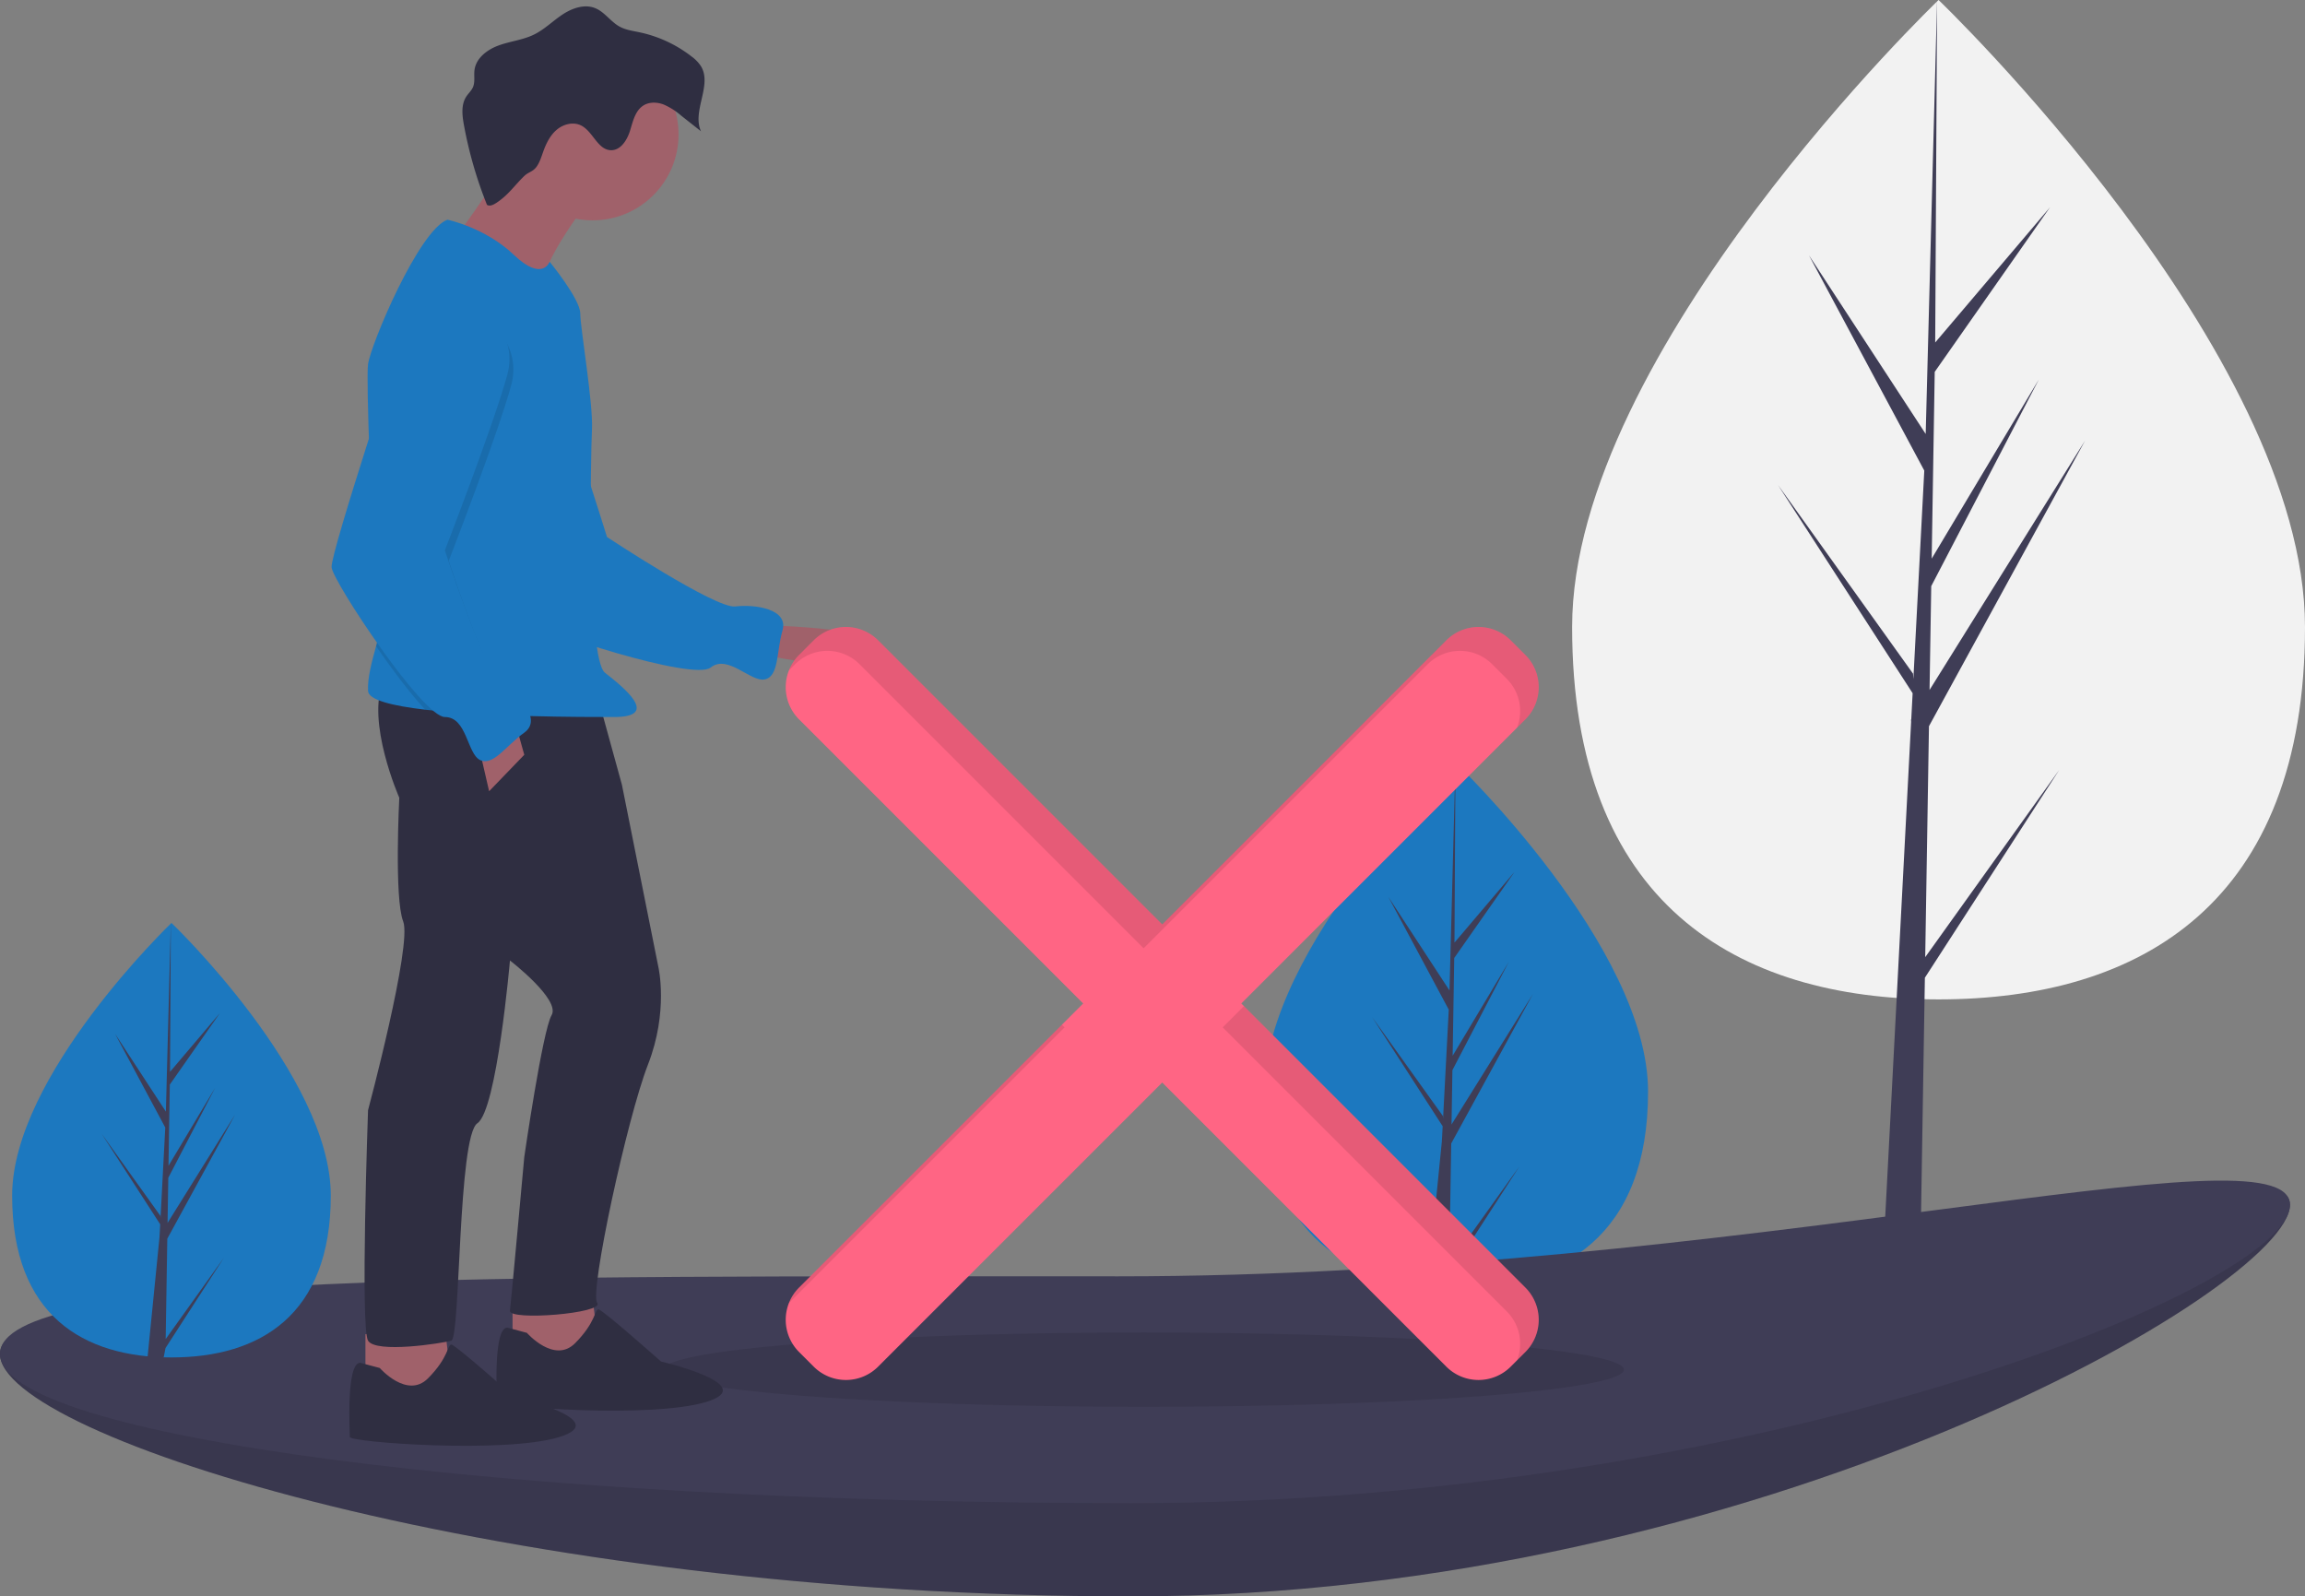 <svg height="748.002" viewBox="0 0 1080.049 748.002" width="1080.049" xmlns="http://www.w3.org/2000/svg"><rect x="0" y="0" width="1080.049" height="748.002" fill="#808080" stroke="none"/><path d="m832.208 587.468c0 67.693-40.242 91.329-89.884 91.329s-89.884-23.636-89.884-91.329 89.884-153.809 89.884-153.809 89.884 86.116 89.884 153.809z" fill="#1c78bf" transform="translate(-59.976 -75.999)"/><path d="m679.994 535.79 38.311-70.088-38.167 61.201.414-25.473 26.404-50.708-26.294 43.966.744-45.815 28.274-40.369-28.157 33.165.465-84.009-2.797 106.449-28.631-43.825 28.285 52.808-2.679 51.167-.079-1.358-33.139-46.304 33.038 51.102-.335 6.399-.06.097.028.525-6.796 68.28h9.079l1.09-5.516 32.957-50.977-32.875 45.936z" fill="#3f3d56"/><path d="m1140.024 369.813c0 129.31-76.873 174.461-171.701 174.461s-171.701-45.15-171.701-174.461 171.701-293.814 171.701-293.814 171.701 164.503 171.701 293.814z" fill="#f2f2f2" transform="translate(-59.976 -75.999)"/><path d="m902.093 448.494 1.758-108.221 73.184-133.885-72.908 116.908.791-48.661 50.437-96.864-50.228 83.987v.001l1.422-87.519 54.009-77.116-53.786 63.354.889-160.478-5.583 212.444.459-8.764-54.912-84.052 54.031 100.875-5.116 97.743-.153-2.594-63.303-88.452 63.112 97.617-.64 12.224-.115.184.053 1.003-12.981 247.982h17.343l2.081-128.087 62.957-97.378z" fill="#3f3d56"/><path d="m1132.976 640.557c0 38.595-250.369 183.444-543.052 183.444s-529.948-74.965-529.948-113.56 231.442 7.28 524.125 7.28 548.875-115.758 548.875-77.163z" fill="#3f3d56" transform="translate(-59.976 -75.999)"/><path d="m1132.976 640.557c0 38.595-250.369 183.444-543.052 183.444s-529.948-74.965-529.948-113.56 231.442 7.28 524.125 7.28 548.875-115.758 548.875-77.163z" opacity=".1" transform="translate(-59.976 -75.999)"/><path d="m1132.976 640.557c0 38.595-250.369 139.767-543.052 139.767s-529.948-31.288-529.948-69.883 231.442-36.398 524.125-36.398 548.875-72.081 548.875-33.486z" fill="#3f3d56" transform="translate(-59.976 -75.999)"/><ellipse cx="535.878" cy="641.774" opacity=".1" rx="225.044" ry="17.407"/><path d="m417.574 368.965s65.883 1.22 53.683 12.811-57.953 0-57.953 0z" fill="#a0616a" transform="translate(-59.976 -75.999)"/><path d="m280.304 228.182s26.6-4.75 35.849 16.724 28.244 82.716 28.244 82.716 50.833 33.648 60.079 32.542 25.052 1.15 22.152 11.237-1.612 21.525-8.287 22.927-17.291-11.98-25.415-5.534-80.53-17.096-85.179-21.974-43.279-110.501-43.279-110.501 1.545-28.48 15.835-28.136z" fill="#1c78bf" transform="translate(-59.976 -75.999)"/><path d="m277.379 605.607 3.05 25.621-25.621 6.711-14.641-6.711v-22.571z" fill="#a0616a"/><path d="m208.445 622.078 3.05 25.621-25.621 6.711-14.641-6.711v-22.571z" fill="#a0616a"/><path d="m339.795 401.601 11.591 42.092 17.081 85.405s4.88 20.741-4.88 45.752-27.451 106.756-23.791 111.636-41.482 8.54-40.872 3.66 6.71-71.984 6.71-71.984 8.54-59.173 12.811-66.493-19.521-25.621-19.521-25.621-6.1 70.154-15.251 76.254-7.93 100.655-12.201 101.875-35.382 6.1-39.042 0 0-107.976 0-107.976 20.741-77.474 16.471-88.455-1.83-57.953-1.83-57.953-15.861-35.992-7.32-54.903z" fill="#2f2e41" transform="translate(-59.976 -75.999)"/><path d="m337.965 167.349s-25.621 31.722-24.401 45.752-40.262-25.621-40.262-25.621 29.892-40.262 29.892-48.803 34.772 28.672 34.772 28.672z" fill="#a0616a" transform="translate(-59.976 -75.999)"/><circle cx="277.684" cy="62.984" fill="#a0616a" r="40.262"/><path d="m236.193 378.78c-1.824 6.796-4.087 14.5-3.764 20.991.207 4.203 11.365 6.96 26.793 8.766 14.305 1.678 32.283 2.532 48.626 2.971 17.16.464 32.502.464 39.878.464 21.961 0 4.27-14.031-4.27-20.741s-6.71-101.875-6.1-114.076-5.49-47.582-5.49-54.293-14.354-24.224-14.354-24.224-3.337 9.584-16.758-3.227-31.112-16.471-31.112-16.471c-13.421 4.88-35.992 58.563-37.212 67.714-.494 3.715-.085 22.742.744 44.465 1.202 31.752 3.3 69.287 4.746 73.271 1.141 3.142-.122 8.412-1.726 14.391z" fill="#1c78bf" transform="translate(-59.976 -75.999)"/><path d="m241.387 338.413 4.27 15.251-16.471 17.081-5.49-23.792z" fill="#a0616a"/><g transform="translate(-59.976 -75.999)"><path d="m306.853 700.517s12.811 14.641 22.571 4.88 9.15-15.861 10.981-15.861 29.282 24.401 29.282 24.401 46.972 10.981 21.351 18.911-98.215 2.44-98.215 0-1.83-34.772 4.88-34.772z" fill="#2f2e41"/><path d="m237.919 716.988s12.811 14.641 22.571 4.88 9.15-15.861 10.981-15.861 29.282 24.401 29.282 24.401 46.972 10.981 21.351 18.911-98.215 2.44-98.215 0-1.83-34.772 4.88-34.772z" fill="#2f2e41"/><path d="m292.456 171.122c-1.301.84-2.994 1.692-4.296.854a194.661 194.661 0 0 1 -10.803-37.403c-.822-4.495-1.393-9.492 1.104-13.319.985-1.509 2.403-2.744 3.124-4.395 1.093-2.501.373-5.396.736-8.102.76-5.667 6.118-9.62 11.505-11.537s11.238-2.512 16.373-5.027c4.876-2.389 8.781-6.35 13.303-9.356s10.313-5.061 15.348-3.03c4.454 1.797 7.229 6.337 11.439 8.649 2.857 1.569 6.173 2.005 9.362 2.679a59.922 59.922 0 0 1 24.34 11.308 17.673 17.673 0 0 1 4.43 4.566c5.403 8.895-4.271 20.989-.003 30.481l-9.227-7.281a32.131 32.131 0 0 0 -8.24-5.237c-3.056-1.158-6.676-1.297-9.452.427-3.896 2.42-4.953 7.476-6.314 11.856s-4.37 9.237-8.956 9.125c-6.235-.153-8.416-8.855-14.012-11.61-3.648-1.796-8.24-.613-11.35 2.006-3.11 2.619-4.976 6.42-6.344 10.248-.855 2.393-1.658 5.09-3.177 7.163-1.675 2.287-3.818 2.471-5.608 4.179-4.658 4.446-7.522 9.033-13.284 12.756z" fill="#2f2e41"/><path d="m236.193 378.78c7.583 10.999 16.129 22.345 23.029 29.757 14.305 1.678 32.283 2.532 48.626 2.971a38.527 38.527 0 0 0 -10.755-9.907c-7.93-4.88-26.841-62.833-26.841-62.833s23.181-59.783 29.282-82.354-17.691-35.382-17.691-35.382c-10.981-9.15-29.892 12.201-29.892 12.201s-9.651 29.111-18.777 57.886c1.202 31.752 3.3 69.287 4.746 73.271 1.141 3.142-.122 8.412-1.726 14.391z" opacity=".1"/><path d="m280.011 216.152s23.791 12.811 17.691 35.382-29.282 82.354-29.282 82.354 18.911 57.953 26.841 62.833 18.911 16.471 10.371 22.571-14.641 15.861-20.741 12.811-6.1-20.131-16.471-20.131-52.463-63.443-53.073-70.154 34.772-113.466 34.772-113.466 18.911-21.351 29.892-12.201z" fill="#1c78bf"/><path d="m774.721 382.891-6.863-6.863a21.345 21.345 0 0 0 -30.186 0l-133.115 133.115-133.115-133.115a21.345 21.345 0 0 0 -30.186 0l-6.863 6.863a21.345 21.345 0 0 0 0 30.186l133.115 133.115-133.115 133.115a21.345 21.345 0 0 0 0 30.186l6.863 6.863a21.345 21.345 0 0 0 30.186 0l133.115-133.115 133.115 133.115a21.345 21.345 0 0 0 30.186 0l6.863-6.863a21.345 21.345 0 0 0 0-30.186l-133.115-133.115 133.115-133.115a21.345 21.345 0 0 0 0-30.186z" fill="#ff6584"/><path d="m429.643 686.545 129.162-129.162-1.243-1.243-123.169 123.168a21.26 21.26 0 0 0 -4.75 7.237z" opacity=".1"/><path d="m432.553 387.218a21.345 21.345 0 0 1 30.186 0l133.115 133.115 133.115-133.115a21.345 21.345 0 0 1 30.186 0l6.863 6.863a21.344 21.344 0 0 1 4.75 22.949l3.953-3.953a21.345 21.345 0 0 0 0-30.186l-6.863-6.863a21.345 21.345 0 0 0 -30.186 0l-133.115 133.115-133.115-133.115a21.345 21.345 0 0 0 -30.186 0l-6.863 6.863a21.26 21.26 0 0 0 -4.75 7.237z" opacity=".1"/><path d="m642.85 547.436-9.947 9.947 133.115 133.115a21.344 21.344 0 0 1 4.75 22.949l3.953-3.953a21.345 21.345 0 0 0 0-30.186z" opacity=".1"/><path d="m214.976 636.191c0 56.222-33.423 75.852-74.652 75.852s-74.652-19.63-74.652-75.852 74.652-127.744 74.652-127.744 74.652 71.523 74.652 127.744z" fill="#1c78bf"/></g><path d="m78.393 580.392 31.819-58.211-31.699 50.83.344-21.157 21.929-42.115-21.838 36.516.618-38.051 23.482-33.529-23.385 27.546.386-69.773-2.323 88.41-23.779-36.398 23.491 43.858-2.224 42.497-.066-1.128-27.523-38.457 27.439 42.442-.278 5.315-.05.08.023.436-5.644 56.709h7.541l.905-4.581 27.372-42.338-27.304 38.151z" fill="#3f3d56"/></svg>